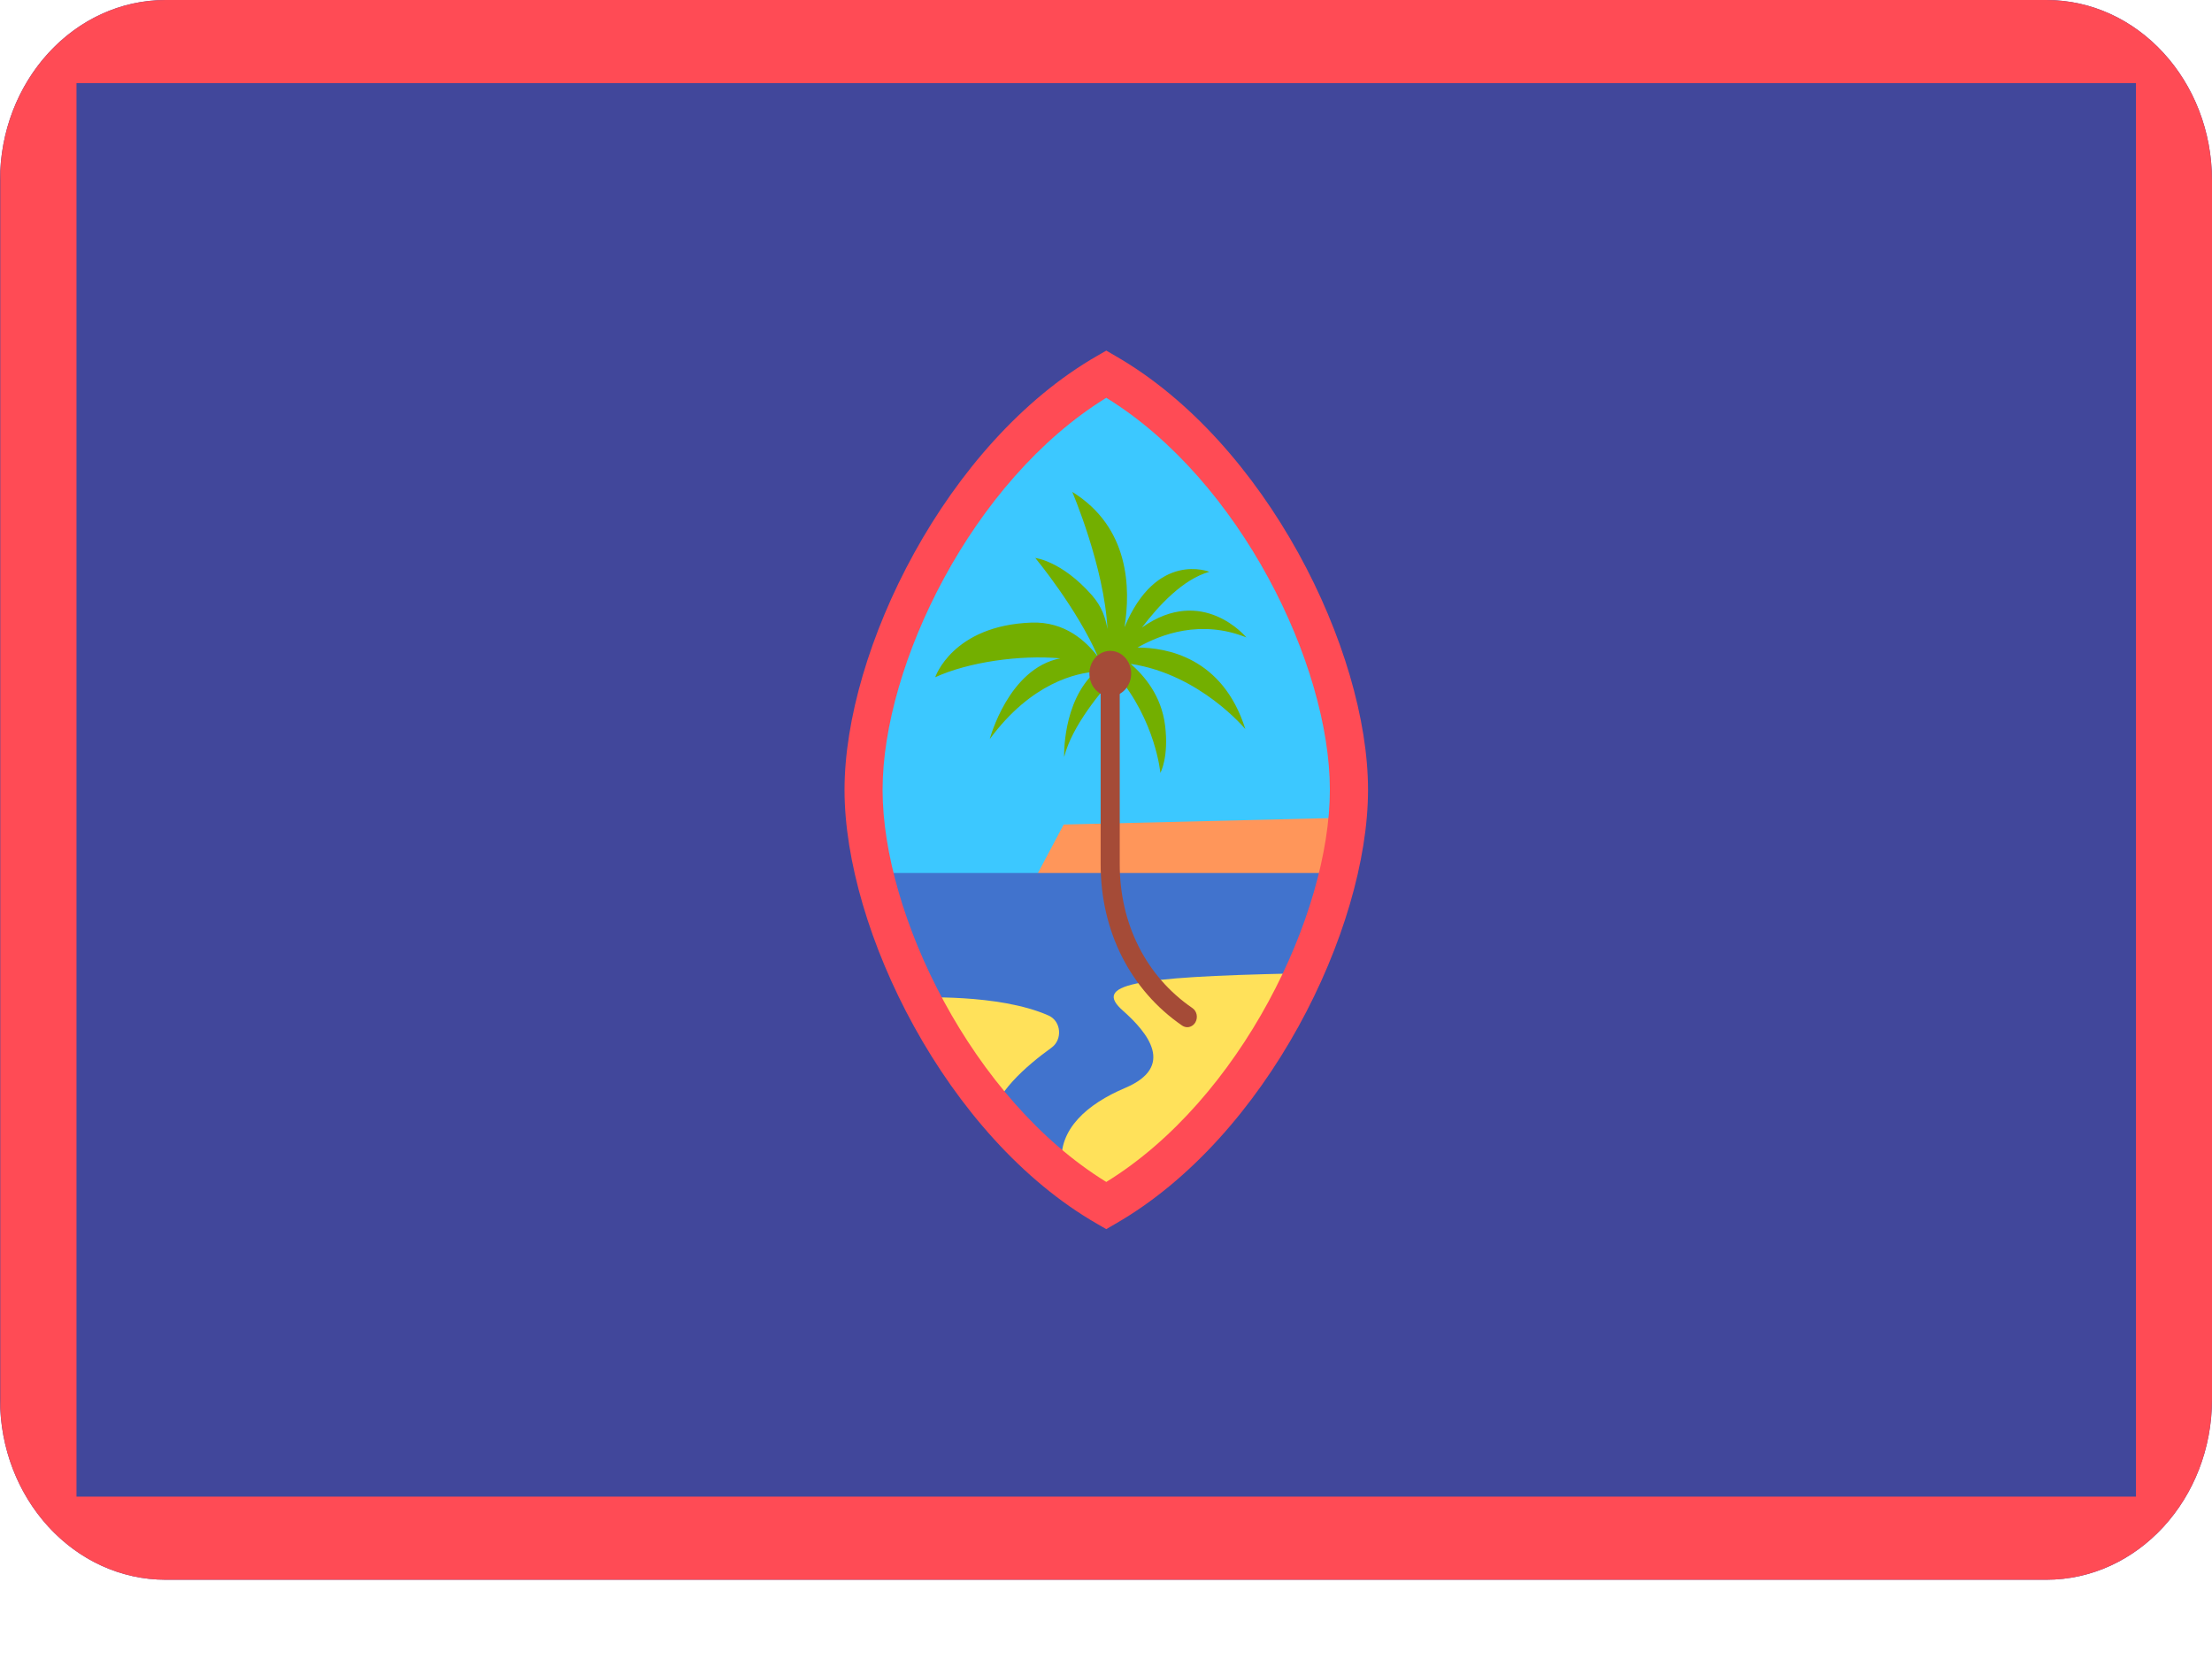 <svg width="24" height="18" viewBox="0 0 24 18" fill="none" xmlns="http://www.w3.org/2000/svg">
<path d="M22.203 17.14H1.797C0.805 17.14 0 16.263 0 15.181V1.959C0 0.877 0.805 0 1.797 0H22.203C23.195 0 24 0.877 24 1.959V15.181C24 16.263 23.195 17.14 22.203 17.14Z" fill="#41479B"/>
<path d="M12.003 4.059C10.43 4.961 9.37 7.109 9.37 8.57C9.37 10.031 10.43 12.179 12.003 13.081C13.575 12.179 14.636 10.031 14.636 8.57C14.636 7.109 13.575 4.961 12.003 4.059Z" fill="#3CC8FF"/>
<path d="M12.342 7.026C12.597 6.88 13.03 6.719 13.523 6.916C13.523 6.916 13.049 6.34 12.39 6.809C12.567 6.575 12.833 6.285 13.121 6.204C13.121 6.204 12.548 5.971 12.201 6.805C12.268 6.384 12.256 5.722 11.634 5.337C11.634 5.337 11.982 6.151 12.016 6.826C11.995 6.706 11.955 6.581 11.848 6.459C11.519 6.085 11.233 6.054 11.233 6.054C11.233 6.054 11.689 6.605 11.913 7.126C11.784 6.958 11.557 6.742 11.191 6.755C10.333 6.787 10.147 7.348 10.147 7.348C10.503 7.184 11.067 7.103 11.504 7.143C10.94 7.252 10.739 8.019 10.739 8.019C11.192 7.403 11.687 7.302 11.885 7.288C11.524 7.613 11.546 8.213 11.546 8.213C11.63 7.875 11.955 7.491 12.113 7.318C12.54 7.821 12.59 8.386 12.59 8.386C12.59 8.386 12.684 8.216 12.641 7.87C12.6 7.543 12.412 7.329 12.268 7.203C13.021 7.316 13.512 7.911 13.512 7.911C13.266 7.128 12.65 7.026 12.342 7.026Z" fill="#73AF00"/>
<path d="M22.203 0H1.797C0.837 0 0.053 0.821 0.003 1.853V15.287C0.053 16.32 0.837 17.14 1.797 17.14H22.203C23.195 17.14 24 16.263 24 15.181V1.959C24 0.877 23.195 0 22.203 0ZM23.175 16.238H0.83V0.902H23.175L23.175 16.238Z" fill="#FF4B55"/>
<path d="M11.162 9.66L11.541 8.946L14.658 8.871L14.451 9.81L11.162 9.66Z" fill="#FF965A"/>
<path d="M9.483 9.472C9.795 10.808 10.731 12.351 12.002 13.081C13.274 12.351 14.21 10.808 14.522 9.472H9.483Z" fill="#4173CD"/>
<path d="M9.934 10.825C9.934 10.825 10.836 10.777 11.378 11.019C11.514 11.08 11.531 11.279 11.409 11.367C11.145 11.557 10.761 11.883 10.761 12.179L9.934 10.825Z" fill="#FFE15A"/>
<path d="M11.52 12.629C11.485 12.254 11.791 11.98 12.21 11.803C12.753 11.572 12.455 11.206 12.184 10.966C11.86 10.681 12.278 10.6 14.037 10.562L13.175 12.028L12.003 13.081L11.52 12.629Z" fill="#FFE15A"/>
<path d="M12.003 13.336L11.906 13.28C10.265 12.339 9.163 10.085 9.163 8.57C9.163 7.055 10.265 4.801 11.906 3.86L12.003 3.804L12.099 3.86C13.74 4.801 14.843 7.055 14.843 8.57C14.843 10.085 13.741 12.339 12.099 13.28L12.003 13.336ZM12.003 4.316C10.547 5.212 9.576 7.216 9.576 8.57C9.576 9.924 10.547 11.928 12.003 12.824C13.459 11.928 14.429 9.924 14.429 8.57C14.429 7.216 13.459 5.212 12.003 4.316Z" fill="#FF4B55"/>
<path d="M12.882 11.145C12.863 11.145 12.844 11.139 12.827 11.128C12.265 10.742 11.942 10.105 11.942 9.378V7.302C11.942 7.239 11.989 7.189 12.046 7.189C12.103 7.189 12.149 7.239 12.149 7.302V9.378C12.149 10.025 12.436 10.594 12.937 10.937C12.986 10.97 13 11.039 12.97 11.092C12.95 11.126 12.916 11.145 12.882 11.145Z" fill="#A54B37"/>
<path d="M12.046 7.555C12.171 7.555 12.273 7.445 12.273 7.308C12.273 7.172 12.171 7.062 12.046 7.062C11.921 7.062 11.82 7.172 11.82 7.308C11.82 7.445 11.921 7.555 12.046 7.555Z" fill="#A54B37"/>
</svg>
